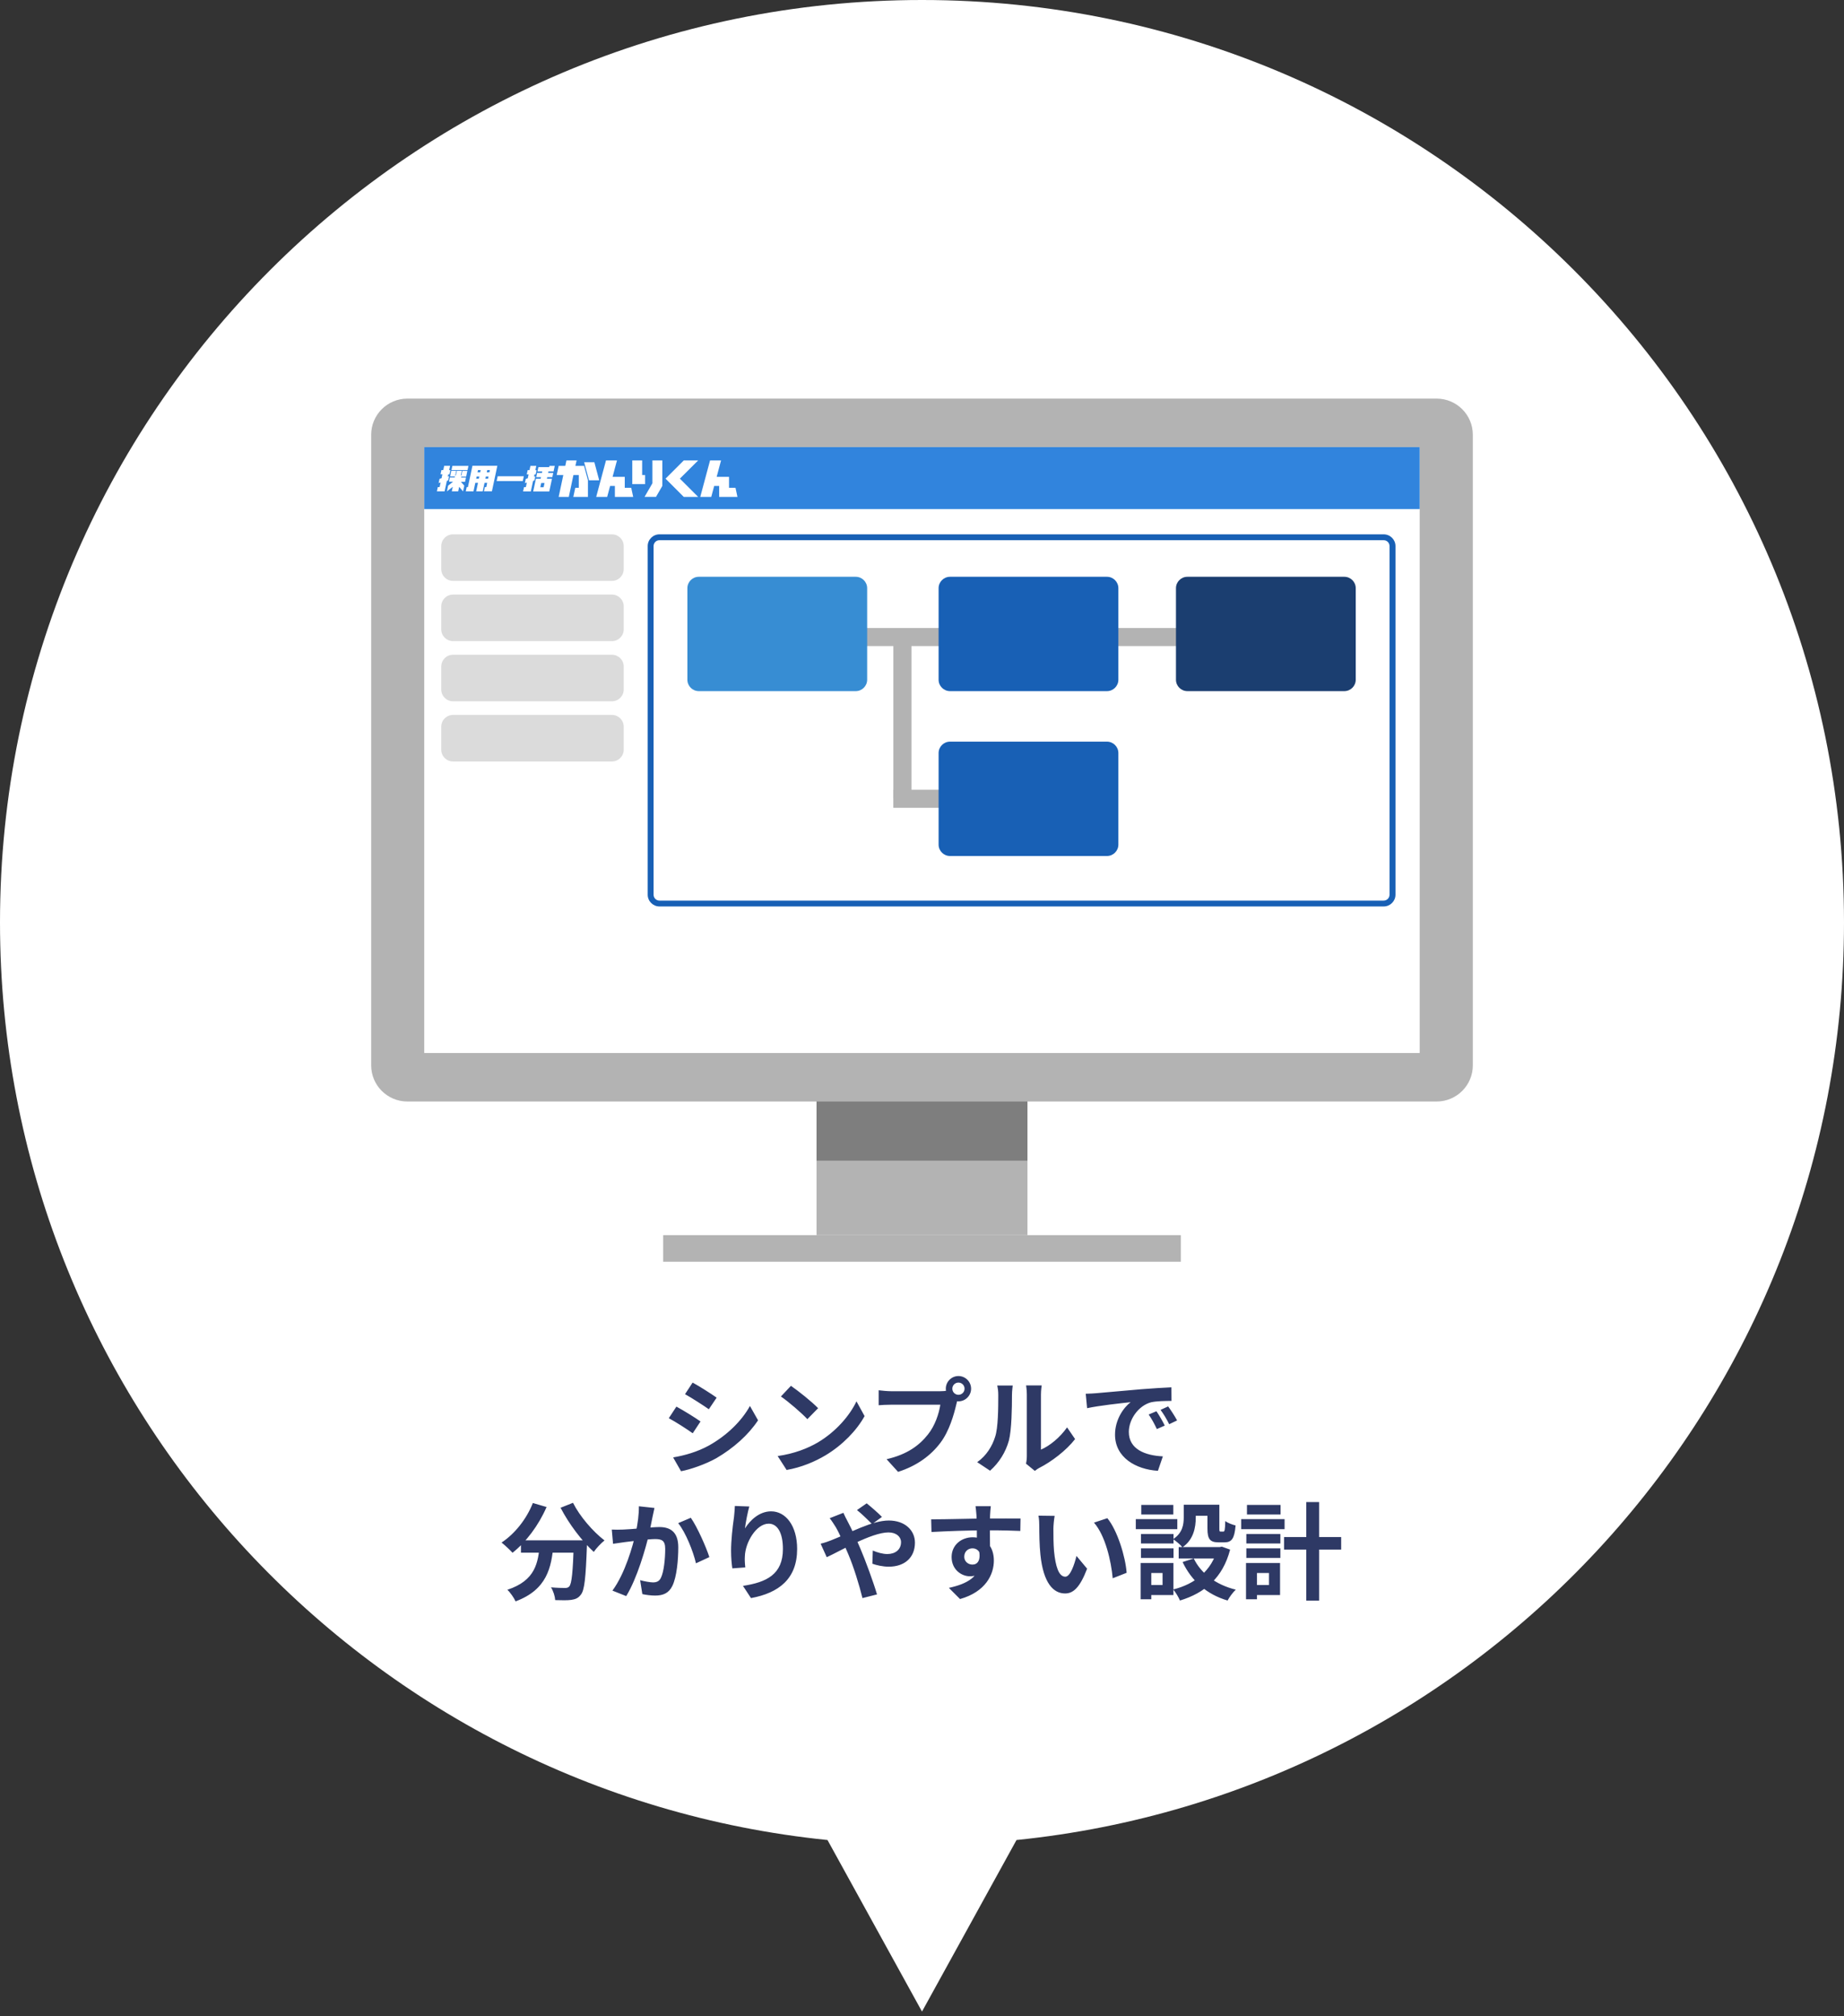 <svg width="280" height="306" viewBox="0 0 280 306" fill="none" xmlns="http://www.w3.org/2000/svg">
<rect x="0" y="0" width="280" height="306" fill="#333333" stroke="none"/>
<path fill-rule="evenodd" clip-rule="evenodd" d="M154.349 279.274C224.928 272.088 280 212.475 280 140C280 62.68 217.32 0 140 0C62.68 0 0 62.68 0 140C0 212.475 55.072 272.088 125.651 279.274L140 305.311L154.349 279.274Z" fill="white"/>
<g clip-path="url(#clip0_503_274)">
<path d="M156.011 165.246H123.989V187.469H156.011V165.246Z" fill="#B3B3B3"/>
<path opacity="0.3" d="M156.011 165.246H123.989V176.159H156.011V165.246Z" fill="black"/>
<path d="M218.139 60.5H61.861C58.823 60.5 56.361 62.954 56.361 65.982V161.703C56.361 164.731 58.823 167.185 61.861 167.185H218.139C221.176 167.185 223.638 164.731 223.638 161.703V65.982C223.638 62.954 221.176 60.5 218.139 60.5Z" fill="#B3B3B3"/>
<path d="M215.568 67.862H64.421V159.823H215.568V67.862Z" fill="white"/>
<path d="M215.568 67.862H64.421V77.262H215.568V67.862Z" fill="#3184DD"/>
<path d="M210.098 81.991C210.595 81.991 210.992 82.387 210.992 82.882V135.799C210.992 136.293 210.595 136.689 210.098 136.689H100.135C99.639 136.689 99.242 136.293 99.242 135.799V82.882C99.242 82.387 99.639 81.991 100.135 81.991H210.108M210.108 81.101H100.135C99.153 81.101 98.349 81.902 98.349 82.882V135.799C98.349 136.778 99.153 137.58 100.135 137.58H210.108C211.091 137.58 211.895 136.778 211.895 135.799V82.882C211.895 81.902 211.091 81.101 210.108 81.101Z" fill="#1860B5"/>
<path d="M186.673 98.061V95.32H115.67V98.061H186.673Z" fill="#B3B3B3"/>
<path d="M138.401 96.754H135.652V121.095H138.401V96.754Z" fill="#B3B3B3"/>
<path d="M159.991 122.609V119.869H135.642V122.609H159.991Z" fill="#B3B3B3"/>
<path d="M129.935 87.543H106.112C105.152 87.543 104.375 88.318 104.375 89.274V103.166C104.375 104.123 105.152 104.898 106.112 104.898H129.935C130.894 104.898 131.672 104.123 131.672 103.166V89.274C131.672 88.318 130.894 87.543 129.935 87.543Z" fill="#378DD3"/>
<path d="M168.081 87.543H144.258C143.299 87.543 142.521 88.318 142.521 89.274V103.166C142.521 104.123 143.299 104.898 144.258 104.898H168.081C169.04 104.898 169.818 104.123 169.818 103.166V89.274C169.818 88.318 169.04 87.543 168.081 87.543Z" fill="#1860B5"/>
<path d="M168.081 112.566H144.258C143.299 112.566 142.521 113.342 142.521 114.298V128.19C142.521 129.147 143.299 129.922 144.258 129.922H168.081C169.04 129.922 169.818 129.147 169.818 128.19V114.298C169.818 113.342 169.04 112.566 168.081 112.566Z" fill="#1860B5"/>
<path d="M204.123 87.543H180.3C179.341 87.543 178.563 88.318 178.563 89.274V103.166C178.563 104.123 179.341 104.898 180.3 104.898H204.123C205.082 104.898 205.86 104.123 205.86 103.166V89.274C205.86 88.318 205.082 87.543 204.123 87.543Z" fill="#1B3E70"/>
<path d="M94.866 74.036V72.373H93.019L93.684 69.88H92.017L90.528 75.421H92.195L92.642 73.759H93.367V75.421H96.146L95.848 74.036H94.866Z" fill="white"/>
<path d="M110.698 74.036V72.373H108.822L109.487 69.88H107.819L106.33 75.421H107.998L108.444 73.759H109.199V75.421H111.978L111.68 74.036H110.698Z" fill="white"/>
<path d="M97.952 73.482H96.007V69.88H97.506V72.096H97.952V73.482ZM100.563 69.88H99.064V73.353L97.873 75.411H99.61L100.573 73.749V69.87L100.563 69.88Z" fill="white"/>
<path d="M106.013 69.88H103.829L101.06 72.65L103.829 75.421H106.013L103.233 72.65L106.013 69.88Z" fill="white"/>
<path d="M88.691 70.711L89.277 72.898V75.421H87.053L87.351 74.036H87.887V72.096H87.073L86.369 75.421H84.83L85.535 72.096H84.532L84.83 70.711H85.833L86.011 69.88H87.55L87.371 70.711H88.691ZM90.25 70.157H88.701L89.436 72.898H90.984L90.25 70.157Z" fill="white"/>
<path d="M71.042 73.937H70.864L70.725 74.58H71.896L72.174 73.284H72.581L72.303 74.58H73.296L73.574 73.284H73.981L73.842 73.927H73.623L73.484 74.57H74.695L75.519 70.691H71.737L71.052 73.917L71.042 73.937ZM73.981 71.354H74.388L74.318 71.681H73.911L73.981 71.354ZM73.772 72.324H74.179L74.11 72.651H73.703L73.772 72.324ZM72.581 71.354H72.988L72.918 71.681H72.511L72.581 71.354ZM72.373 72.324H72.779L72.71 72.651H72.303L72.373 72.324ZM75.569 72.284H79.539L79.38 73.017H75.41L75.569 72.284ZM84.056 71.542L84.234 70.711H83.43L83.391 70.899H81.753L81.614 71.542H82.338L82.289 71.78H81.564L81.425 72.423H82.15L82.1 72.66H81.376L80.959 74.6H83.401L83.817 72.66H83.043L83.093 72.423H83.867L84.006 71.78H83.232L83.281 71.542H84.056ZM82.547 73.947H82.041L82.18 73.304H82.686L82.547 73.947ZM81.296 71.364H81.475L81.336 72.007H81.157L81.088 72.344L81.286 72.284L81.147 72.928L80.949 72.987L80.601 74.59H79.43L79.569 73.937H79.847L79.996 73.244L79.698 73.323L79.837 72.68L80.135 72.601L80.264 71.998H79.986L80.125 71.354H80.403L80.542 70.711H81.435L81.296 71.354V71.364ZM68.69 70.711H71.132L70.993 71.354H68.551L68.69 70.711ZM70.02 72.482H70.755L70.616 73.126H69.99L70.496 73.719L70.308 74.58L69.722 73.887L69.573 74.58H68.601L68.749 73.887L67.866 74.58L67.926 74.293L67.985 73.986L68.045 73.709L68.799 73.116H68.174L68.313 72.472H69.047L69.077 72.314H68.343L68.521 71.453H69.276L69.127 72.166H69.216L69.365 71.463H70.119L69.97 72.176H70.06L70.209 71.473H70.963L70.784 72.334H70.05L70.02 72.492V72.482ZM68.204 71.354H68.382L68.243 71.998H68.065L67.995 72.334L68.194 72.275L68.055 72.918L67.856 72.977L67.509 74.58H66.337L66.476 73.927H66.754L66.903 73.234L66.605 73.314L66.744 72.67L67.042 72.591L67.171 71.988H66.893L67.032 71.344H67.31L67.449 70.701H68.343L68.204 71.344V71.354Z" fill="white"/>
<path d="M92.92 81.101H68.789C67.802 81.101 67.002 81.898 67.002 82.882V86.385C67.002 87.368 67.802 88.166 68.789 88.166H92.92C93.907 88.166 94.707 87.368 94.707 86.385V82.882C94.707 81.898 93.907 81.101 92.92 81.101Z" fill="#DBDBDB"/>
<path d="M92.92 90.244H68.789C67.802 90.244 67.002 91.041 67.002 92.025V95.527C67.002 96.511 67.802 97.308 68.789 97.308H92.92C93.907 97.308 94.707 96.511 94.707 95.527V92.025C94.707 91.041 93.907 90.244 92.92 90.244Z" fill="#DBDBDB"/>
<path d="M92.92 99.376H68.789C67.802 99.376 67.002 100.174 67.002 101.158V104.66C67.002 105.644 67.802 106.441 68.789 106.441H92.92C93.907 106.441 94.707 105.644 94.707 104.66V101.158C94.707 100.174 93.907 99.376 92.92 99.376Z" fill="#DBDBDB"/>
<path d="M92.92 108.509H68.789C67.802 108.509 67.002 109.307 67.002 110.29V113.793C67.002 114.777 67.802 115.574 68.789 115.574H92.92C93.907 115.574 94.707 114.777 94.707 113.793V110.29C94.707 109.307 93.907 108.509 92.92 108.509Z" fill="#DBDBDB"/>
</g>
<rect x="100.7" y="187.469" width="78.6" height="4.031" fill="#B3B3B3"/>
<path d="M105.17 209.844C106.226 210.42 107.986 211.54 108.818 212.132L107.634 213.892C106.738 213.268 105.074 212.196 104.018 211.604L105.17 209.844ZM102.21 221.204C104.002 220.9 105.906 220.356 107.65 219.396C110.37 217.876 112.61 215.684 113.874 213.396L115.106 215.572C113.634 217.796 111.362 219.812 108.754 221.332C107.122 222.244 104.818 223.044 103.41 223.3L102.21 221.204ZM102.706 213.492C103.778 214.068 105.538 215.156 106.37 215.748L105.186 217.54C104.29 216.9 102.626 215.828 101.554 215.252L102.706 213.492ZM120.098 210.34C121.202 211.092 123.282 212.756 124.226 213.732L122.594 215.396C121.762 214.5 119.746 212.756 118.578 211.956L120.098 210.34ZM118.082 220.996C120.594 220.644 122.658 219.828 124.21 218.916C126.946 217.284 129.026 214.852 130.05 212.692L131.282 214.932C130.082 217.108 127.954 219.316 125.378 220.868C123.746 221.844 121.682 222.724 119.442 223.108L118.082 220.996ZM144.606 210.772C144.606 211.284 145.022 211.7 145.534 211.7C146.046 211.7 146.462 211.284 146.462 210.772C146.462 210.26 146.046 209.844 145.534 209.844C145.022 209.844 144.606 210.26 144.606 210.772ZM143.614 210.772C143.614 209.716 144.478 208.852 145.534 208.852C146.59 208.852 147.454 209.716 147.454 210.772C147.454 211.828 146.59 212.692 145.534 212.692C144.478 212.692 143.614 211.828 143.614 210.772ZM145.566 212.036C145.406 212.34 145.294 212.804 145.214 213.14C144.846 214.708 144.142 217.204 142.798 218.98C141.358 220.9 139.23 222.484 136.366 223.396L134.622 221.476C137.806 220.74 139.614 219.348 140.894 217.732C141.966 216.404 142.574 214.58 142.782 213.204C141.806 213.204 136.526 213.204 135.326 213.204C134.59 213.204 133.838 213.252 133.422 213.284V211.012C133.902 211.076 134.798 211.156 135.326 211.156C136.526 211.156 141.838 211.156 142.734 211.156C143.054 211.156 143.566 211.14 143.982 211.028L145.566 212.036ZM155.79 222.148C155.87 221.844 155.918 221.412 155.918 220.98C155.918 220.132 155.918 212.948 155.918 211.652C155.918 210.932 155.806 210.308 155.806 210.276H158.174C158.174 210.308 158.062 210.948 158.062 211.668C158.062 212.948 158.062 219.044 158.062 220.02C159.374 219.46 160.942 218.196 162.03 216.644L163.246 218.42C161.918 220.148 159.63 221.876 157.822 222.788C157.486 222.964 157.294 223.14 157.134 223.252L155.79 222.148ZM148.382 221.924C149.806 220.932 150.67 219.46 151.102 218.084C151.566 216.724 151.582 213.684 151.582 211.764C151.582 211.108 151.518 210.692 151.422 210.292H153.774C153.774 210.356 153.662 211.076 153.662 211.732C153.662 213.636 153.614 217.012 153.198 218.628C152.702 220.42 151.71 222.004 150.334 223.22L148.382 221.924ZM164.862 211.54C165.486 211.524 166.126 211.492 166.43 211.46C167.758 211.332 170.398 211.108 173.326 210.852C174.99 210.724 176.734 210.612 177.87 210.564L177.886 212.628C177.022 212.628 175.646 212.644 174.782 212.836C172.862 213.348 171.406 215.428 171.406 217.332C171.406 219.956 173.87 220.916 176.574 221.044L175.822 223.236C172.478 223.028 169.31 221.22 169.31 217.748C169.31 215.46 170.606 213.636 171.678 212.82C170.19 212.98 166.91 213.332 165.07 213.732L164.862 211.54ZM175.598 214.196C175.982 214.756 176.558 215.732 176.862 216.372L175.662 216.9C175.246 216.036 174.91 215.396 174.414 214.692L175.598 214.196ZM177.374 213.46C177.79 214.02 178.398 214.964 178.734 215.588L177.534 216.164C177.102 215.3 176.734 214.692 176.222 213.988L177.374 213.46ZM79.104 233.788H87.76V235.66H79.104V233.788ZM87.136 233.788H89.152C89.152 233.788 89.136 234.38 89.12 234.62C88.944 239.484 88.752 241.388 88.192 242.044C87.792 242.588 87.344 242.732 86.736 242.828C86.176 242.908 85.248 242.892 84.304 242.86C84.272 242.3 84.016 241.468 83.664 240.924C84.56 241.004 85.392 241.02 85.792 241.02C86.08 241.02 86.256 240.972 86.432 240.796C86.816 240.38 86.992 238.588 87.136 234.14V233.788ZM80.912 228.124L82.992 228.732C81.792 231.516 79.84 234.092 77.824 235.676C77.456 235.26 76.624 234.492 76.16 234.124C78.176 232.796 79.952 230.556 80.912 228.124ZM87.008 228.092C88.016 230.124 90.032 232.46 91.792 233.804C91.264 234.22 90.528 235.004 90.16 235.548C88.352 233.884 86.384 231.292 85.12 228.844L87.008 228.092ZM81.968 234.332H84.048C83.744 237.932 83.056 241.276 78.288 243.052C78.048 242.524 77.488 241.708 77.04 241.292C81.328 239.884 81.712 237.18 81.968 234.332ZM99.376 228.876C99.28 229.292 99.184 229.804 99.088 230.204C98.944 230.924 98.736 231.916 98.576 232.732C98.048 234.988 96.752 239.548 95.088 242.252L92.992 241.42C94.896 238.86 96.096 234.636 96.544 232.62C96.848 231.18 97.024 229.82 97.008 228.62L99.376 228.876ZM104.896 230.364C105.872 231.756 107.216 234.796 107.712 236.332L105.68 237.276C105.264 235.484 104.128 232.604 102.976 231.18L104.896 230.364ZM92.896 232.156C93.472 232.188 94.016 232.172 94.608 232.156C95.888 232.124 98.912 231.772 100.112 231.772C101.792 231.772 102.992 232.524 102.992 234.844C102.992 236.732 102.768 239.324 102.096 240.7C101.552 241.82 100.672 242.172 99.472 242.172C98.848 242.172 98.096 242.076 97.536 241.948L97.2 239.836C97.824 240.012 98.736 240.172 99.152 240.172C99.696 240.172 100.096 240.012 100.352 239.484C100.8 238.588 101.008 236.636 101.008 235.068C101.008 233.788 100.448 233.596 99.456 233.596C98.496 233.596 95.744 233.948 94.864 234.06C94.4 234.124 93.568 234.236 93.088 234.316L92.896 232.156ZM113.776 228.652C113.552 229.436 113.216 231.084 113.12 231.98C113.888 230.748 115.296 229.388 117.088 229.388C119.312 229.388 121.04 231.58 121.04 235.1C121.04 239.628 118.272 241.772 114.032 242.556L112.816 240.7C116.384 240.156 118.88 238.972 118.88 235.1C118.88 232.636 118.048 231.26 116.72 231.26C114.832 231.26 113.168 234.108 113.104 236.204C113.072 236.652 113.088 237.164 113.168 237.9L111.2 238.044C111.104 237.42 111.008 236.444 111.008 235.372C111.008 233.868 111.216 231.9 111.456 230.236C111.52 229.644 111.568 229.004 111.584 228.572L113.776 228.652ZM132.416 231.324C131.856 230.748 130.752 229.676 130.128 229.196L131.6 228.172C132.16 228.62 133.36 229.644 133.92 230.236L132.416 231.324ZM128.064 229.612C128.192 229.916 128.512 230.572 128.688 230.876C129.344 232.108 130.064 233.692 130.64 235.036C131.392 236.78 132.64 240.188 133.168 241.996L130.96 242.556C130.464 240.54 129.632 237.836 128.816 235.916C128.176 234.428 127.584 232.972 126.928 231.82C126.688 231.436 126.304 230.828 125.984 230.428L128.064 229.612ZM124.608 234.3C125.232 234.156 125.92 233.9 126.192 233.788C129.104 232.652 132.384 230.78 134.96 230.78C137.424 230.78 138.928 232.284 138.928 234.14C138.928 236.38 137.392 237.788 134.944 237.788C134.064 237.788 133.072 237.564 132.464 237.34L132.528 235.34C133.248 235.644 134.048 235.868 134.736 235.868C135.936 235.868 136.816 235.212 136.816 234.06C136.816 233.26 136.112 232.588 134.912 232.588C132.32 232.588 127.52 235.452 125.536 236.348L124.608 234.3ZM150.448 228.604C150.4 228.876 150.352 229.724 150.336 229.98C150.288 231.036 150.32 234.3 150.336 235.58L148.336 234.908C148.336 233.916 148.336 230.844 148.272 229.996C148.224 229.356 148.16 228.812 148.128 228.604H150.448ZM141.392 230.604C143.776 230.604 148 230.476 150 230.476C151.632 230.476 154.064 230.46 154.96 230.476L154.928 232.364C153.936 232.316 152.304 232.268 149.952 232.268C147.04 232.268 143.856 232.396 141.44 232.524L141.392 230.604ZM150.064 235.34C150.064 237.948 149.104 239.244 147.264 239.244C146.032 239.244 144.496 238.268 144.496 236.316C144.496 234.508 145.968 233.324 147.696 233.324C149.808 233.324 150.912 234.876 150.912 236.86C150.912 238.956 149.68 241.596 145.776 242.7L144.08 241.004C146.8 240.412 148.928 239.34 148.928 236.54C148.928 235.5 148.368 235.004 147.664 235.004C147.04 235.004 146.416 235.436 146.416 236.284C146.416 237.004 147.008 237.468 147.664 237.468C148.416 237.468 149.072 236.828 148.56 234.924L150.064 235.34ZM160.144 230.076C160.032 230.636 159.952 231.58 159.952 232.028C159.952 233.068 159.952 234.252 160.048 235.42C160.272 237.724 160.752 239.308 161.76 239.308C162.528 239.308 163.152 237.42 163.456 236.156L165.072 238.092C164 240.892 163.008 241.852 161.728 241.852C159.952 241.852 158.432 240.284 157.984 235.996C157.824 234.524 157.808 232.636 157.808 231.66C157.808 231.228 157.792 230.54 157.68 230.044L160.144 230.076ZM168.144 230.428C169.664 232.268 170.896 236.268 171.072 238.716L168.96 239.548C168.72 236.956 167.856 233.084 166.112 231.1L168.144 230.428ZM179.744 228.38H181.568V230.332C181.568 231.836 181.232 233.692 179.552 234.844C179.28 234.492 178.512 233.852 178.128 233.612C179.584 232.652 179.744 231.372 179.744 230.284V228.38ZM183.344 228.38H185.152V231.964C185.152 232.412 185.168 232.46 185.344 232.46C185.424 232.46 185.664 232.46 185.76 232.46C185.952 232.46 186.016 232.252 186.048 230.86C186.384 231.132 187.136 231.42 187.616 231.532C187.456 233.532 187.008 234.092 185.952 234.092C185.696 234.092 185.264 234.092 185.008 234.092C183.728 234.092 183.344 233.596 183.344 231.996V228.38ZM181.264 236.54C182.352 238.812 184.64 240.54 187.648 241.276C187.216 241.66 186.656 242.444 186.4 242.924C183.2 241.98 180.944 239.948 179.568 237.084L181.264 236.54ZM184.848 234.812H185.2L185.536 234.748L186.784 235.196C185.68 239.484 182.912 241.788 179.168 242.924C178.976 242.444 178.496 241.644 178.144 241.244C181.472 240.428 184.016 238.348 184.848 235.1V234.812ZM178.976 234.812H185.6V236.54H178.976V234.812ZM180.48 228.38H184.32V230.06H180.48V228.38ZM173.248 232.828H178.192V234.268H173.248V232.828ZM173.296 228.412H178.16V229.868H173.296V228.412ZM173.248 235.004H178.192V236.46H173.248V235.004ZM172.464 230.572H178.768V232.092H172.464V230.572ZM174.128 237.228H178.176V242.092H174.128V240.572H176.528V238.748H174.128V237.228ZM173.2 237.228H174.816V242.732H173.2V237.228ZM194.976 233.292H203.648V235.196H194.976V233.292ZM198.352 227.98H200.304V242.94H198.352V227.98ZM189.248 232.828H194.416V234.268H189.248V232.828ZM189.344 228.412H194.448V229.868H189.344V228.412ZM189.248 235.004H194.416V236.46H189.248V235.004ZM188.464 230.572H195.056V232.092H188.464V230.572ZM190.128 237.228H194.368V242.092H190.128V240.572H192.688V238.748H190.128V237.228ZM189.2 237.228H190.864V242.732H189.2V237.228Z" fill="#2E3965"/>
<defs>
<clipPath id="clip0_503_274">
<rect width="167.277" height="126.969" fill="white" transform="translate(56.361 60.5)"/>
</clipPath>
</defs>
</svg>
